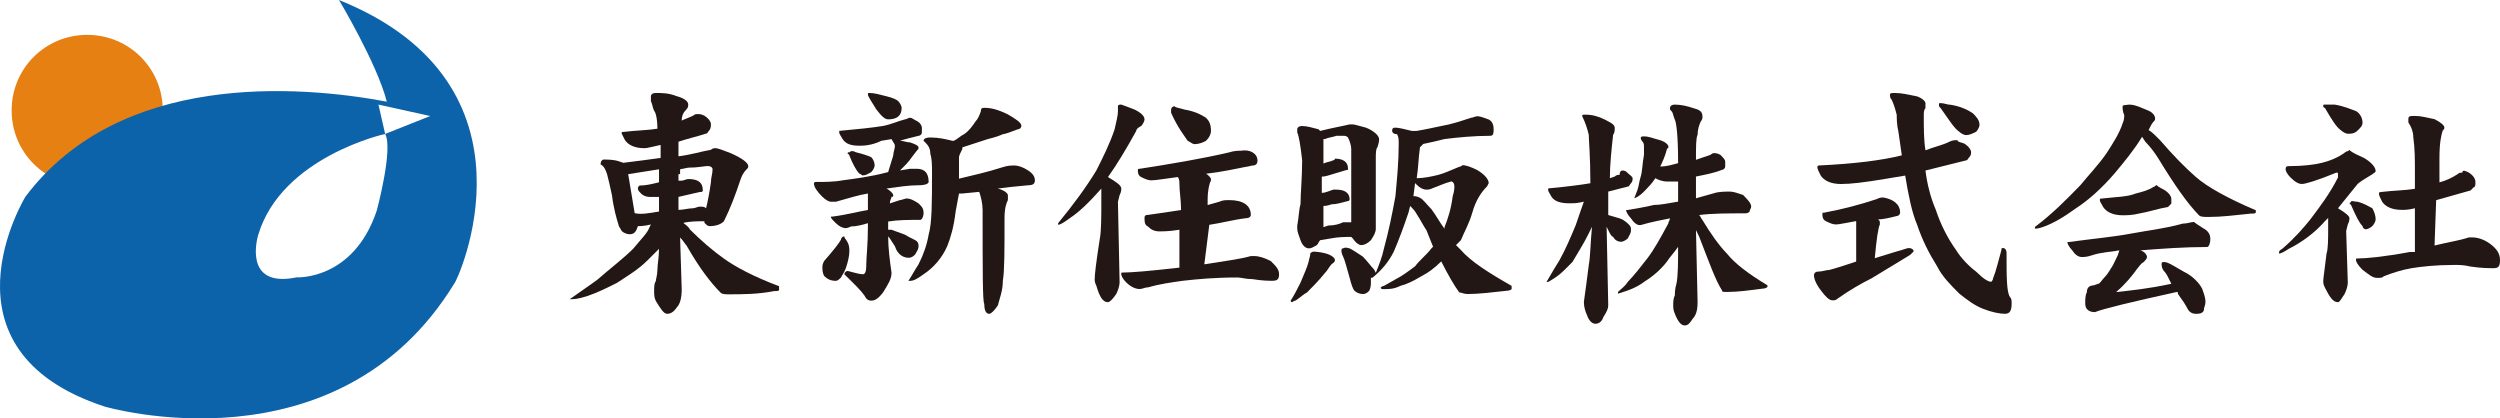<?xml version="1.0" encoding="UTF-8"?>
<svg width="239px" height="40px" viewBox="0 0 239 40" version="1.1" xmlns="http://www.w3.org/2000/svg" xmlns:xlink="http://www.w3.org/1999/xlink">
    <!-- Generator: Sketch 50.2 (55047) - http://www.bohemiancoding.com/sketch -->
    <title>logo</title>
    <desc>Created with Sketch.</desc>
    <defs></defs>
    <g id="Page-1" stroke="none" stroke-width="1" fill="none" fill-rule="evenodd">
        <g id="Desktop-HD" transform="translate(-120, -40)">
            <g id="logo" transform="translate(120, 40)">
                <rect id="Background" x="0" y="0" width="239" height="40"></rect>
                <g fill-rule="nonzero" id="Shape">
                    <path d="M67.344,11.062 C67.809,11.373 67.964,11.683 67.964,11.838 C67.964,11.993 67.964,12.304 67.809,12.459 C67.654,12.614 67.654,12.77 67.499,12.77 C66.568,13.08 65.793,13.235 64.862,13.546 L64.862,14.943 C66.103,14.788 67.034,14.477 67.964,14.322 C68.12,14.167 68.275,14.167 68.43,14.167 C68.585,14.167 69.05,14.322 69.826,14.632 C70.912,15.098 71.532,15.564 71.532,15.874 C71.532,16.029 71.532,16.029 71.377,16.185 C71.067,16.495 70.912,16.806 70.756,17.271 C70.291,18.668 69.826,19.91 69.205,21.152 C68.895,21.462 68.43,21.618 67.809,21.618 C67.654,21.618 67.499,21.462 67.344,21.307 L67.344,21.152 C66.724,21.152 65.948,21.152 65.328,21.307 C65.483,21.462 65.793,21.618 65.948,21.928 C67.034,23.015 68.12,23.946 69.205,24.722 C70.291,25.498 71.997,26.43 74.479,27.361 L74.479,27.672 C74.479,27.827 74.324,27.827 74.014,27.827 C72.463,28.137 70.912,28.137 69.671,28.137 C69.36,28.137 69.05,28.137 68.895,27.982 C67.964,27.051 66.879,25.654 65.638,23.48 C65.483,23.325 65.328,23.015 65.017,22.704 L65.172,27.672 C65.172,28.448 65.017,29.069 64.707,29.379 C64.397,29.845 64.087,30 63.776,30 C63.466,30 63.156,29.534 62.691,28.758 C62.536,28.448 62.536,28.137 62.536,27.827 C62.536,27.516 62.536,27.051 62.691,26.895 C62.691,26.74 62.846,26.275 62.846,25.809 C62.846,25.343 63.001,24.567 63.001,23.791 L61.915,24.877 C60.984,25.809 59.899,26.43 58.968,27.051 C58.037,27.516 57.107,27.982 56.176,28.292 C55.245,28.603 54.78,28.603 54.625,28.603 L54.47,28.603 C55.556,27.827 56.486,27.206 57.107,26.74 C58.348,25.654 59.588,24.722 60.519,23.791 C61.295,22.859 61.915,22.239 62.07,21.773 L62.225,21.462 C61.605,21.618 61.14,21.618 60.984,21.618 C60.829,22.083 60.674,22.394 60.209,22.394 C59.899,22.394 59.588,22.239 59.433,22.083 C59.278,21.773 59.123,21.618 59.123,21.462 C58.968,20.997 58.658,19.91 58.503,18.668 C58.348,17.892 58.192,17.271 58.037,16.65 C57.882,16.185 57.727,15.874 57.417,15.719 C57.417,15.408 57.572,15.253 57.727,15.253 C58.037,15.253 58.658,15.253 59.123,15.408 L59.588,15.564 C60.829,15.408 62.07,15.253 63.156,15.098 L63.156,13.856 C62.38,14.011 61.915,14.167 61.605,14.167 C60.674,14.167 60.054,13.856 59.744,13.391 C59.588,13.08 59.433,12.77 59.433,12.77 C59.433,12.614 59.433,12.614 59.588,12.614 C60.829,12.459 61.915,12.459 62.846,12.304 C62.846,11.373 62.691,10.752 62.536,10.596 C62.38,10.286 62.38,9.975 62.225,9.665 C62.225,9.51 62.225,9.355 62.225,9.199 C62.225,9.044 62.38,8.889 62.691,8.889 C63.311,8.889 63.932,8.889 64.707,9.199 C65.328,9.355 65.793,9.665 65.793,9.975 C65.793,10.131 65.793,10.286 65.638,10.441 C65.328,10.752 65.172,11.062 65.172,11.528 C65.483,11.373 65.948,11.217 66.258,11.062 C66.413,10.907 66.568,10.907 66.724,10.907 C66.879,10.907 67.034,10.907 67.344,11.062 Z M63.001,20.221 L63.001,18.824 C62.536,18.824 62.225,18.824 62.07,18.824 C61.76,18.824 61.45,18.668 61.295,18.513 C61.14,18.358 60.984,18.203 60.984,18.047 C60.984,17.892 60.984,17.892 61.14,17.737 C61.76,17.737 62.38,17.582 63.001,17.426 L63.001,16.495 L63.001,16.185 L60.054,16.65 L60.674,20.376 C61.295,20.531 62.07,20.376 63.001,20.221 Z M64.862,16.65 L64.862,17.271 L65.172,17.271 C65.328,17.271 65.638,17.116 65.793,17.116 C66.724,17.116 67.189,17.426 67.189,18.203 C67.189,18.358 67.034,18.358 66.879,18.358 L64.862,18.824 L64.862,20.065 C65.328,20.065 65.793,19.91 66.258,19.91 C66.413,19.91 66.724,19.755 66.879,19.755 C67.189,19.755 67.344,19.755 67.499,19.91 C67.654,19.289 67.809,18.513 67.964,17.426 C67.964,16.961 68.12,16.65 68.12,16.185 C68.12,16.029 67.964,15.874 67.654,15.874 C67.344,15.874 66.724,16.029 65.793,16.029 L65.017,16.185 L65.017,16.65 L64.862,16.65 Z" fill="#221714"></path>
                    <path d="M84.747,9.204 C85.392,9.362 85.714,9.519 85.875,9.677 C86.037,9.834 86.198,10.149 86.198,10.307 C86.198,11.095 85.714,11.41 84.908,11.41 C84.586,11.41 84.263,11.095 83.779,10.464 C83.296,9.677 82.973,9.204 82.973,9.046 C82.973,8.889 82.973,8.889 83.134,8.889 C83.618,8.889 84.102,9.046 84.747,9.204 M87.649,11.567 C87.971,11.725 88.133,12.04 88.133,12.197 C88.133,12.355 88.133,12.512 88.133,12.67 C88.133,12.828 87.971,12.985 87.81,12.985 C87.165,13.143 86.52,13.3 86.037,13.458 C86.359,13.458 86.682,13.615 87.004,13.615 C87.488,13.773 87.81,13.93 87.81,14.088 C87.81,14.245 87.81,14.245 87.649,14.403 L87.165,15.033 C86.843,15.506 86.52,15.821 86.037,16.294 L87.004,16.136 C87.326,16.136 87.488,16.136 87.649,16.136 C88.455,16.136 88.777,16.609 88.777,17.396 C88.777,17.554 88.455,17.711 87.81,17.711 C86.843,17.711 85.875,17.869 84.747,18.027 C85.069,18.184 85.392,18.499 85.392,18.657 C85.392,18.814 85.392,18.814 85.23,18.814 C85.23,18.972 85.069,19.129 85.069,19.444 L86.037,19.129 C86.198,19.129 86.52,18.972 86.682,18.972 C87.004,18.972 87.326,19.129 87.81,19.444 C88.133,19.76 88.294,19.917 88.294,20.39 C88.294,20.705 88.133,21.02 87.971,21.02 C86.843,21.02 85.875,21.02 84.908,21.177 L84.908,21.965 L85.23,21.965 L86.52,22.438 C87.004,22.753 87.488,22.91 87.649,23.068 C87.81,23.226 87.81,23.383 87.81,23.541 C87.81,23.856 87.649,24.013 87.488,24.328 C87.326,24.486 87.165,24.643 86.843,24.643 C86.52,24.643 86.198,24.486 86.037,24.328 C85.875,24.171 85.714,24.013 85.553,23.541 C85.23,23.068 85.069,22.753 84.908,22.595 C84.908,23.698 85.069,24.959 85.23,26.061 C85.23,26.692 84.908,27.164 84.424,27.952 C83.941,28.582 83.618,28.74 83.296,28.74 C82.973,28.74 82.812,28.582 82.651,28.267 C82.328,27.794 81.683,27.164 80.716,26.219 C80.716,26.061 80.877,25.904 81.039,25.904 C81.683,26.061 82.167,26.219 82.49,26.219 C82.651,26.219 82.812,26.061 82.812,25.431 C82.812,24.643 82.973,23.383 82.973,21.65 L82.973,21.335 C82.49,21.493 81.845,21.65 81.361,21.65 C81.039,21.808 80.877,21.808 80.877,21.808 C80.555,21.808 80.232,21.65 79.91,21.335 C79.587,21.02 79.426,20.862 79.426,20.705 C79.426,20.705 79.426,20.705 79.587,20.705 C80.877,20.547 82.006,20.232 82.973,20.075 L82.973,19.287 C82.973,18.972 82.973,18.814 82.973,18.499 C82.006,18.657 81.039,18.972 79.91,19.287 L79.426,19.287 C79.265,19.287 78.943,19.129 78.62,18.814 C78.136,18.342 77.814,17.869 77.814,17.554 C77.814,17.554 77.814,17.396 77.975,17.396 C78.781,17.396 79.749,17.396 80.555,17.239 C81.683,17.081 83.134,16.924 84.908,16.451 C85.069,15.978 85.23,15.348 85.392,14.876 C85.392,14.561 85.553,14.245 85.553,13.93 C85.553,13.773 85.392,13.615 85.23,13.3 L84.263,13.458 C83.296,13.93 82.49,13.93 82.167,13.93 C81.361,13.93 80.877,13.773 80.555,13.3 C80.394,12.985 80.232,12.828 80.232,12.67 C80.232,12.67 80.232,12.512 80.232,12.512 C82.006,12.355 83.457,12.197 84.424,12.04 C85.23,11.882 85.875,11.567 86.52,11.41 C86.682,11.41 86.843,11.252 87.004,11.252 C87.165,11.252 87.326,11.41 87.649,11.567 M81.845,14.561 C82.49,14.718 82.973,14.876 83.296,15.033 C83.457,15.191 83.618,15.506 83.618,15.821 C83.618,15.978 83.457,16.294 83.296,16.451 C82.973,16.609 82.812,16.766 82.49,16.766 C82.328,16.766 82.328,16.609 82.167,16.609 C81.845,16.294 81.522,15.663 81.2,14.876 C81.2,14.718 81.039,14.718 81.039,14.718 C81.039,14.561 81.039,14.561 81.2,14.561 C81.361,14.403 81.522,14.403 81.845,14.561 M80.877,22.91 C81.2,23.383 81.2,23.698 81.2,24.013 C81.2,24.486 81.039,25.116 80.877,25.589 C80.716,26.061 80.555,26.219 80.394,26.534 C80.232,26.692 80.071,26.849 79.91,26.849 C79.426,26.849 79.104,26.692 78.781,26.376 C78.62,26.061 78.62,25.746 78.62,25.589 C78.62,25.431 78.62,25.274 78.781,24.959 C79.749,23.856 80.232,23.226 80.394,22.91 C80.394,22.753 80.555,22.595 80.716,22.595 C80.716,22.595 80.716,22.753 80.877,22.91 M96.355,10.937 C97.161,11.41 97.645,11.725 97.645,12.04 C97.645,12.197 97.484,12.355 97.323,12.355 C96.516,12.67 96.033,12.828 95.872,12.828 C95.549,12.985 95.065,13.143 94.42,13.3 C93.453,13.615 92.486,13.93 92.002,14.088 L92.002,14.245 C91.841,14.561 91.68,14.876 91.68,15.033 L91.68,17.081 C92.969,16.766 94.42,16.451 95.872,15.978 C96.355,15.821 96.678,15.821 97,15.821 C97.323,15.821 97.806,15.978 98.29,16.294 C98.774,16.609 98.935,16.924 98.935,17.239 C98.935,17.554 98.774,17.711 98.29,17.711 L96.678,17.869 L95.388,18.027 C96.033,18.184 96.355,18.499 96.355,18.657 C96.355,18.814 96.355,18.972 96.355,19.129 C96.194,19.444 96.033,19.917 96.033,20.862 C96.033,24.013 96.033,25.904 95.872,26.849 C95.872,27.794 95.549,28.582 95.388,29.212 C95.065,29.685 94.743,30 94.582,30 C94.259,30 94.098,29.685 94.098,29.055 C93.937,28.897 93.937,25.904 93.937,20.075 C93.937,19.444 93.776,18.814 93.614,18.342 L92.002,18.499 C91.841,18.499 91.841,18.499 91.68,18.499 L91.357,20.232 C91.196,21.65 90.873,22.753 90.551,23.541 C90.067,24.643 89.261,25.589 88.294,26.219 C87.649,26.692 87.326,26.849 87.004,26.849 L86.843,26.849 C87.165,26.376 87.488,25.746 87.81,25.274 C88.294,24.328 88.616,23.383 88.777,22.438 C89.1,21.335 89.1,19.287 89.1,16.609 C89.1,15.821 89.1,15.191 88.939,14.718 C88.939,14.245 88.777,13.93 88.455,13.615 C88.455,13.615 88.294,13.458 88.294,13.458 C88.294,13.3 88.455,13.143 88.939,13.143 C89.745,13.143 90.39,13.3 91.035,13.458 L91.196,13.458 C91.518,13.3 91.841,12.985 92.163,12.828 C92.647,12.512 92.969,12.04 93.292,11.567 C93.453,11.41 93.614,11.095 93.776,10.622 C93.776,10.464 93.776,10.307 94.098,10.307 C94.743,10.307 95.388,10.464 96.355,10.937" fill="#221714"></path>
                    <path d="M108.463,10.472 C109.098,10.787 109.416,11.102 109.416,11.417 C109.416,11.574 109.257,11.889 109.098,12.046 C108.781,12.204 108.622,12.361 108.622,12.519 C107.669,14.25 106.716,15.824 105.922,16.926 C106.716,17.398 107.193,17.713 107.193,18.028 C107.193,18.185 107.193,18.343 107.034,18.657 L106.875,19.287 L107.034,27 C107.034,27.315 106.875,27.787 106.716,28.102 C106.399,28.574 106.081,28.889 105.922,28.889 C105.446,28.889 105.128,28.417 104.811,27.315 C104.652,27 104.652,26.843 104.652,26.685 C104.652,26.213 104.811,24.954 105.128,22.907 C105.287,22.12 105.287,20.861 105.287,18.972 C105.287,18.657 105.287,18.343 105.287,18.028 C104.175,19.287 103.223,20.231 102.27,20.861 C101.635,21.333 101.317,21.491 101.158,21.491 C101.158,21.491 101.158,21.491 101.158,21.333 C102.587,19.602 103.858,17.87 104.811,16.296 C105.446,15.037 106.081,13.778 106.557,12.361 C106.716,11.574 106.875,11.102 106.875,10.63 L106.875,10.157 C106.875,10 107.034,10 107.193,10 C107.193,10 107.669,10.157 108.463,10.472 M113.227,10.472 C114.18,10.63 114.815,10.944 115.292,11.259 C115.609,11.574 115.768,11.889 115.768,12.519 C115.768,12.833 115.609,13.148 115.292,13.463 C114.974,13.62 114.656,13.778 114.18,13.778 C114.021,13.778 113.862,13.62 113.545,13.463 C113.227,12.991 112.592,12.204 111.957,10.787 C111.957,10.63 111.957,10.63 111.957,10.472 C111.957,10.315 112.116,10.157 112.274,10.157 C112.433,10.315 112.751,10.315 113.227,10.472 M120.215,15.352 C120.215,15.667 120.056,15.824 119.738,15.824 C118.15,16.139 116.721,16.454 115.292,16.611 C115.609,16.769 115.768,17.083 115.768,17.083 C115.768,17.241 115.768,17.241 115.768,17.241 C115.609,17.556 115.45,18.185 115.45,19.13 L115.45,19.602 L116.562,19.287 C116.88,19.13 117.197,19.13 117.515,19.13 C118.785,19.13 119.579,19.602 119.579,20.546 C119.579,20.704 119.421,20.861 119.103,20.861 C117.833,21.019 116.721,21.333 115.609,21.491 L115.133,25.269 C117.039,24.954 118.468,24.796 119.579,24.481 L119.897,24.481 C120.373,24.481 120.85,24.639 121.485,24.954 C121.961,25.426 122.279,25.741 122.279,26.213 C122.279,26.685 122.12,26.843 121.644,26.843 C121.326,26.843 120.691,26.843 119.738,26.685 C119.103,26.685 118.627,26.528 118.309,26.528 C116.086,26.528 114.498,26.685 113.068,26.843 C111.957,27 110.845,27.157 109.734,27.472 C109.416,27.472 109.257,27.63 108.94,27.63 C108.622,27.63 108.146,27.472 107.669,27 C107.351,26.685 107.193,26.37 107.193,26.213 C107.193,26.056 107.193,26.056 107.351,26.056 C108.146,26.056 110.051,25.898 112.751,25.583 L112.751,21.963 C111.798,22.12 111.163,22.12 110.845,22.12 C110.369,22.12 110.051,21.963 109.734,21.648 C109.416,21.491 109.416,21.176 109.416,20.861 C109.416,20.704 109.416,20.546 109.734,20.546 C110.845,20.389 111.957,20.231 112.91,20.074 C112.91,19.13 112.751,18.343 112.751,17.556 C112.751,17.398 112.751,17.083 112.592,16.926 C111.322,17.083 110.528,17.241 110.051,17.241 C109.734,17.241 109.416,17.083 109.098,16.926 C108.781,16.769 108.781,16.454 108.781,16.296 C108.781,16.139 108.781,16.139 108.94,16.139 C111.957,15.667 114.815,15.194 117.515,14.565 C117.991,14.407 118.468,14.407 118.627,14.407 C119.579,14.25 120.215,14.722 120.215,15.352" fill="#221714"></path>
                    <path d="M126.05,12.359 L126.207,12.515 C127.458,12.203 128.397,12.047 129.023,11.891 C129.179,11.891 129.179,11.891 129.336,11.891 C129.492,11.891 129.962,12.047 130.587,12.203 C131.37,12.515 131.839,12.982 131.839,13.294 C131.839,13.45 131.839,13.606 131.683,14.074 C131.526,14.23 131.526,14.698 131.526,15.166 L131.526,17.193 L131.526,21.871 C131.526,22.183 131.37,22.495 131.057,22.963 C130.744,23.275 130.431,23.431 130.118,23.431 C129.962,23.431 129.649,23.275 129.336,22.807 L129.179,22.651 C128.554,22.651 127.928,22.651 127.146,22.807 L126.207,22.963 C126.05,23.119 126.05,23.275 125.894,23.431 C125.581,23.587 125.425,23.743 125.112,23.743 C124.799,23.743 124.486,23.431 124.329,22.963 C124.173,22.495 124.017,22.183 124.017,21.871 L124.017,21.559 C124.173,20.78 124.173,20 124.329,19.532 C124.329,18.441 124.486,17.037 124.486,15.322 C124.329,13.918 124.173,12.982 124.017,12.671 L124.017,12.359 C124.017,12.203 124.173,12.047 124.486,12.047 C124.955,12.047 125.425,12.203 126.05,12.359 Z M126.989,21.559 C127.615,21.559 128.084,21.404 128.397,21.248 C128.554,21.248 128.554,21.248 128.71,21.248 C128.866,21.248 129.023,21.248 129.179,21.248 C129.179,20.312 129.179,17.973 129.179,14.23 C129.179,13.918 129.023,13.45 128.866,13.138 C128.71,12.982 128.554,12.982 128.397,12.982 C128.241,12.982 127.928,12.982 127.771,12.982 C127.302,13.138 126.989,13.138 126.676,13.294 L126.52,13.294 L126.52,14.542 L126.52,15.634 C126.833,15.478 127.146,15.478 127.458,15.322 C127.615,15.322 127.615,15.166 127.615,15.166 C128.397,15.166 128.866,15.478 128.866,16.101 C128.866,16.257 128.866,16.257 128.71,16.257 C128.241,16.413 127.615,16.569 127.146,16.725 C126.676,16.881 126.52,16.881 126.363,16.881 L126.363,18.441 C126.676,18.441 126.989,18.285 127.458,18.129 C127.615,18.129 127.615,18.129 127.771,18.129 C128.554,18.129 129.023,18.441 129.023,19.064 C129.023,19.064 129.023,19.22 128.866,19.22 C128.241,19.376 127.771,19.532 127.302,19.532 C126.833,19.688 126.676,19.688 126.52,19.688 L126.52,21.715 L126.989,21.559 Z M126.676,24.211 C127.302,24.366 127.615,24.678 127.615,24.834 C127.615,24.99 127.615,24.99 127.458,25.146 C127.146,25.302 126.989,25.77 126.676,26.082 C126.05,26.862 125.425,27.485 124.955,27.953 C124.642,28.109 124.329,28.421 123.86,28.733 C123.704,28.733 123.547,28.889 123.547,28.889 C123.547,28.889 123.391,28.889 123.391,28.733 C123.704,28.265 124.017,27.641 124.329,27.018 C124.642,26.238 124.955,25.614 125.112,24.99 C125.112,24.834 125.268,24.522 125.268,24.211 C125.268,24.211 125.425,24.055 125.581,24.055 C125.581,24.055 126.05,24.055 126.676,24.211 Z M129.023,23.743 C129.336,23.899 129.805,24.211 130.275,24.522 C130.744,24.99 131.057,25.458 131.37,25.77 L131.526,26.082 C131.839,25.302 132.152,24.522 132.308,23.743 C132.778,22.027 133.091,20.468 133.404,18.752 C133.56,17.037 133.716,15.478 133.716,13.762 C133.716,13.294 133.716,13.138 133.56,12.827 C133.247,12.827 133.091,12.671 133.091,12.515 C133.091,12.359 133.091,12.203 133.404,12.203 C133.716,12.203 134.342,12.359 134.968,12.515 L135.437,12.515 C136.376,12.359 137.002,12.203 137.784,12.047 C138.723,11.891 139.662,11.579 140.6,11.267 C140.757,11.267 141.07,11.111 141.226,11.111 C141.539,11.111 141.852,11.267 142.321,11.423 C142.634,11.579 142.791,11.891 142.791,12.359 C142.791,12.671 142.791,12.982 142.478,12.982 C140.913,12.982 139.349,13.138 138.097,13.294 C137.471,13.45 136.846,13.606 136.063,13.762 L135.75,14.074 C135.594,15.166 135.594,16.101 135.437,17.037 C136.063,17.037 136.846,16.881 137.471,16.725 C138.097,16.569 138.723,16.257 139.505,15.945 C139.662,15.945 139.818,15.789 139.818,15.789 C140.131,15.789 140.6,15.945 141.226,16.257 C142.008,16.725 142.321,17.193 142.321,17.505 L142.165,17.817 C141.539,18.441 141.07,19.22 140.757,20.312 C140.444,21.404 139.975,22.183 139.662,22.963 L139.192,23.431 L139.662,23.899 C140.6,24.99 142.321,26.082 144.512,27.329 L144.512,27.641 C144.512,27.641 144.355,27.797 144.042,27.797 C142.634,27.953 141.383,28.109 140.287,28.109 C139.975,28.109 139.662,27.953 139.505,27.953 C139.036,27.329 138.41,26.238 137.784,24.99 C137.158,25.614 136.533,26.082 135.907,26.394 C135.125,26.862 134.499,27.173 133.873,27.329 C133.247,27.641 132.778,27.641 132.308,27.641 C132.152,27.641 131.996,27.641 131.996,27.485 C131.996,27.485 132.152,27.329 132.308,27.329 L133.404,26.706 C134.029,26.394 134.655,25.926 135.281,25.458 C135.75,24.834 136.376,24.366 136.846,23.743 L137.002,23.587 L136.376,22.027 C136.063,21.559 135.75,20.936 135.437,20.468 C135.281,20.156 134.968,19.844 134.812,19.688 L134.655,20.312 C134.186,21.715 133.716,22.963 133.247,24.055 C132.778,24.99 132.152,25.77 131.213,26.55 L131.057,26.55 C131.057,26.706 131.057,26.862 131.057,27.018 C131.057,27.173 131.057,27.485 130.9,27.797 C130.744,27.953 130.587,28.109 130.275,28.109 C129.962,28.109 129.649,27.953 129.492,27.797 C129.336,27.641 129.179,27.173 129.023,26.55 C128.71,25.458 128.554,24.834 128.397,24.522 C128.241,24.211 128.241,24.055 128.241,23.899 C128.241,23.899 128.241,23.743 128.397,23.743 C128.71,23.587 128.866,23.743 129.023,23.743 Z M135.75,18.908 C136.063,19.064 136.376,19.532 136.846,20 C137.315,20.624 137.628,21.248 138.097,21.871 L138.097,21.715 C138.41,20.936 138.723,20 138.879,18.752 C139.036,18.285 139.036,17.973 139.036,17.817 C139.036,17.505 138.879,17.349 138.723,17.349 C138.097,17.505 137.471,17.817 137.002,17.973 C136.689,18.129 136.533,18.129 136.376,18.129 C136.063,18.129 135.75,17.973 135.437,17.661 L135.281,17.505 L135.125,18.752 C135.281,18.752 135.437,18.752 135.75,18.908 Z" fill="#221714"></path>
                    <path d="M155.456,16.397 C155.767,16.717 156.077,16.877 156.077,17.037 C156.077,17.197 156.077,17.357 155.922,17.517 C155.767,17.677 155.767,17.837 155.612,17.837 C154.99,17.997 154.369,18.157 153.748,18.316 L153.748,20.076 L153.748,20.556 L154.835,20.875 C155.301,21.035 155.612,21.355 155.767,21.515 C155.922,21.675 155.922,21.835 155.922,21.995 C155.922,22.315 155.767,22.475 155.612,22.795 C155.456,22.955 155.146,23.114 154.99,23.114 C154.68,23.114 154.369,22.955 154.214,22.635 C154.059,22.635 153.903,22.315 153.748,21.995 L153.593,21.675 L153.748,29.192 C153.748,29.512 153.593,29.832 153.282,30.311 C153.127,30.791 152.816,30.951 152.506,30.951 C152.195,30.951 151.884,30.631 151.729,30.152 C151.574,29.832 151.418,29.352 151.418,28.872 C151.574,27.753 151.729,26.633 151.884,25.354 C152.04,24.554 152.04,23.274 152.195,21.675 L151.884,22.315 C151.418,23.274 150.797,24.234 150.331,25.034 C149.71,25.673 149.244,26.153 148.778,26.473 C148.312,26.793 148.002,26.953 148.002,26.953 L147.847,26.953 C148.312,26.153 148.778,25.354 149.089,24.874 C149.71,23.754 150.176,22.635 150.642,21.515 C150.953,20.556 151.263,19.756 151.418,19.276 C150.797,19.436 150.487,19.436 150.021,19.436 C149.244,19.436 148.623,19.276 148.312,18.796 C148.157,18.476 148.002,18.316 148.002,18.157 C148.002,17.997 148.002,17.997 148.157,17.997 C149.865,17.837 151.108,17.677 152.04,17.517 C152.04,14.958 151.884,13.359 151.884,12.879 C151.729,12.239 151.574,11.759 151.263,11.12 C151.263,10.96 151.263,10.96 151.574,10.96 C152.195,10.96 152.816,11.12 153.437,11.439 C154.059,11.759 154.369,11.919 154.369,12.239 C154.369,12.399 154.369,12.719 154.214,12.879 C154.059,14.318 153.903,15.758 153.903,17.037 L154.369,16.877 C154.524,16.717 154.68,16.717 154.835,16.717 C154.835,16.237 155.146,16.237 155.456,16.397 M158.562,13.359 C159.183,13.519 159.494,13.838 159.494,13.998 C159.494,13.998 159.494,14.158 159.494,14.158 C159.339,14.158 159.339,14.318 159.339,14.318 C159.183,14.958 158.873,15.598 158.718,15.918 C159.339,15.918 159.805,15.758 160.426,15.598 C160.426,13.039 160.271,11.759 160.115,11.439 C159.96,11.12 159.96,10.8 159.805,10.64 C159.649,10.48 159.649,10.48 159.649,10.32 C159.649,10.16 159.805,10 160.115,10 C160.736,10 161.358,10.16 161.824,10.32 C162.445,10.48 162.755,10.64 162.755,11.12 C162.755,11.279 162.755,11.439 162.6,11.599 C162.445,11.919 162.29,12.399 162.29,12.879 C162.134,13.199 162.134,13.998 162.134,15.278 C162.6,15.118 163.066,14.958 163.532,14.798 C163.687,14.638 163.843,14.638 163.843,14.638 C163.998,14.638 164.153,14.638 164.464,14.798 C164.774,15.118 164.93,15.278 164.93,15.438 C164.93,15.598 164.93,15.758 164.93,15.918 C164.93,16.077 164.774,16.237 164.619,16.237 C163.843,16.557 162.911,16.717 162.134,16.877 L162.134,17.837 L162.134,18.956 C162.755,18.796 163.221,18.636 163.843,18.476 C164.308,18.316 164.93,18.316 165.396,18.316 C165.706,18.316 166.172,18.476 166.638,18.636 C167.104,19.116 167.414,19.436 167.414,19.756 C167.414,19.916 167.259,20.076 167.259,20.236 C167.104,20.396 166.949,20.396 166.793,20.396 C165.24,20.396 163.687,20.396 162.445,20.556 C162.6,20.715 162.6,20.875 162.755,21.035 C163.532,22.315 164.308,23.434 165.085,24.234 C165.861,25.194 167.104,26.153 168.967,27.273 L168.967,27.433 C168.967,27.433 168.812,27.593 168.502,27.593 C167.259,27.753 166.172,27.912 165.085,27.912 C164.774,27.912 164.619,27.912 164.619,27.753 C163.998,26.793 163.377,25.034 162.445,22.635 L162.134,21.995 L162.29,28.872 C162.29,29.672 162.134,30.152 161.824,30.471 C161.513,30.951 161.358,31.111 161.047,31.111 C160.736,31.111 160.426,30.791 160.115,29.992 C159.96,29.672 159.96,29.352 159.96,29.192 C159.96,28.872 159.96,28.552 160.115,28.232 C160.115,28.072 160.115,27.593 160.271,27.113 C160.426,26.313 160.426,25.034 160.426,23.594 C160.115,24.074 159.649,24.554 159.339,25.034 C158.718,25.833 157.941,26.473 157.165,26.953 C156.543,27.433 155.767,27.753 154.68,28.072 L154.68,27.912 C154.99,27.593 155.301,27.433 155.612,26.953 C156.233,26.313 156.854,25.513 157.475,24.714 C158.096,23.914 158.718,22.795 159.494,21.355 C159.494,21.195 159.649,21.035 159.649,20.875 C158.873,21.035 157.941,21.195 156.854,21.515 L156.699,21.515 C156.543,21.515 156.233,21.355 155.922,20.875 C155.612,20.556 155.456,20.236 155.456,20.076 C155.456,20.076 155.456,20.076 155.612,20.076 C156.543,19.916 157.475,19.756 158.096,19.596 C158.718,19.596 159.494,19.436 160.426,19.276 L160.426,17.997 L160.426,17.357 C160.115,17.357 159.805,17.357 159.494,17.357 C158.873,17.357 158.562,17.197 158.252,17.037 C157.941,17.517 157.63,17.837 157.32,18.157 C157.009,18.476 156.699,18.796 156.233,18.956 L156.543,18.157 C156.699,17.677 156.699,17.357 156.854,16.877 C157.009,16.397 157.009,15.598 157.165,14.798 C157.165,14.638 157.165,14.318 157.165,14.158 C157.165,13.838 157.165,13.678 157.009,13.519 C156.854,13.359 156.854,13.199 156.854,13.199 C156.854,13.039 157.009,13.039 157.165,13.039 C157.63,13.039 157.941,13.199 158.562,13.359" fill="#221714"></path>
                    <path d="M187.789,13.723 C188.274,14.046 188.435,14.368 188.435,14.529 C188.435,14.69 188.435,14.852 188.274,15.013 C188.112,15.174 188.112,15.335 187.951,15.335 C186.658,15.657 185.366,15.98 184.074,16.302 C184.236,17.591 184.559,18.88 185.043,20.008 C185.528,21.459 186.174,22.748 186.982,23.876 C187.466,24.682 188.274,25.488 188.92,25.971 C189.566,26.616 190.05,26.938 190.373,26.938 C190.373,26.938 190.535,26.777 190.535,26.616 C190.858,25.81 191.019,25.004 191.343,23.876 C191.343,23.715 191.343,23.715 191.504,23.715 C191.666,23.715 191.827,23.876 191.827,24.198 C191.827,26.455 191.827,27.905 192.15,28.388 C192.312,28.55 192.312,28.711 192.312,29.033 C192.312,29.678 192.15,30 191.666,30 C191.181,30 190.373,29.839 189.566,29.517 C188.758,29.194 188.112,28.711 187.305,28.066 C186.497,27.26 185.689,26.455 185.205,25.488 C184.397,24.198 183.751,22.909 183.267,21.459 C182.782,20.331 182.459,18.719 182.136,16.785 L180.198,17.108 C178.26,17.43 176.967,17.591 175.998,17.591 C175.029,17.591 174.383,17.269 174.06,16.785 C173.899,16.463 173.737,16.141 173.737,15.98 C173.737,15.98 173.737,15.818 173.899,15.818 C177.29,15.657 179.875,15.335 181.813,14.852 L181.49,12.595 C181.328,11.951 181.328,11.306 181.328,10.984 C181.167,10.339 181.005,9.856 180.844,9.534 C180.682,9.372 180.682,9.211 180.682,9.05 C180.682,8.889 180.844,8.889 181.167,8.889 C181.813,8.889 182.459,9.05 183.267,9.211 C183.751,9.372 184.074,9.695 184.074,9.856 C184.074,10.178 184.074,10.178 184.074,10.339 C183.913,10.5 183.913,10.823 183.913,10.984 C183.913,12.273 183.913,13.401 184.074,14.368 C184.882,14.046 185.689,13.885 186.335,13.562 C186.658,13.401 186.82,13.401 187.143,13.401 C187.143,13.562 187.305,13.562 187.789,13.723 M181.651,20.331 C181.651,20.492 181.49,20.653 181.328,20.653 C180.682,20.814 180.036,20.975 179.552,20.975 C179.713,21.137 179.713,21.137 179.713,21.298 L179.713,21.459 C179.552,21.781 179.39,22.909 179.229,24.682 L181.328,24.037 C181.974,23.876 182.297,23.715 182.459,23.715 C182.782,23.715 182.944,23.876 182.944,24.037 C182.944,24.037 182.782,24.198 182.621,24.36 C181.813,24.843 180.521,25.649 178.906,26.616 C177.936,27.099 176.806,27.744 175.675,28.55 C175.514,28.711 175.352,28.711 175.191,28.711 C174.868,28.711 174.545,28.388 174.06,27.744 C173.575,27.099 173.414,26.616 173.414,26.293 C173.414,26.132 173.575,25.971 173.737,25.971 C174.222,25.971 174.545,25.81 174.868,25.81 C175.514,25.649 176.483,25.327 177.452,25.004 C177.452,22.909 177.452,21.781 177.452,21.298 L177.452,21.137 C176.483,21.298 175.837,21.459 175.514,21.459 C175.191,21.459 174.868,21.298 174.545,21.137 C174.222,20.975 174.222,20.653 174.222,20.492 C174.222,20.331 174.222,20.331 174.383,20.331 C176.16,20.008 177.936,19.525 179.39,19.042 C179.713,18.88 179.875,18.88 180.036,18.88 C181.005,19.042 181.651,19.525 181.651,20.331 M186.497,10.017 C187.466,10.178 188.112,10.5 188.597,10.823 C188.92,11.145 189.243,11.467 189.243,11.951 C189.243,12.112 189.081,12.434 188.92,12.595 C188.597,12.757 188.274,12.918 187.951,12.918 C187.789,12.918 187.466,12.757 187.305,12.595 C186.82,12.273 186.335,11.467 185.528,10.339 C185.366,10.178 185.366,10.178 185.366,10.017 C185.366,9.856 185.366,9.856 185.528,9.856 C185.851,9.856 186.174,10.017 186.497,10.017" fill="#221714"></path>
                    <path d="M205.251,10.521 C205.717,10.681 206.027,11 206.027,11.32 C206.027,11.479 206.027,11.479 205.872,11.639 C205.717,11.799 205.561,12.118 205.406,12.437 C205.717,12.597 206.182,13.076 206.493,13.395 C207.735,14.832 208.823,15.95 209.91,16.908 C210.997,17.866 213.016,18.983 215.656,20.101 L215.656,20.261 C215.656,20.42 215.501,20.42 215.19,20.42 C213.637,20.58 212.394,20.74 211.152,20.74 C210.686,20.74 210.376,20.74 210.22,20.58 C209.133,19.462 207.891,17.706 206.338,15.152 C206.027,14.673 205.717,14.194 205.095,13.555 L204.785,13.076 C204.008,14.353 203.076,15.471 202.145,16.589 C200.902,18.025 199.66,19.143 198.417,19.941 C197.33,20.74 196.243,21.378 195.311,21.698 C194.845,21.857 194.69,21.857 194.535,21.857 L194.535,21.698 C196.243,20.42 197.641,18.983 198.883,17.706 C199.66,16.748 200.592,15.79 201.368,14.673 C201.989,13.715 202.611,12.757 202.921,11.799 C203.076,11.479 203.076,11.16 203.076,11 C202.921,10.681 202.921,10.362 202.921,10.202 C202.921,10.042 203.076,10.042 203.232,10.042 C203.853,9.883 204.474,10.202 205.251,10.521 M206.959,18.185 C207.425,18.504 207.58,18.824 207.58,18.983 C207.58,19.143 207.58,19.462 207.58,19.462 C207.425,19.622 207.27,19.782 207.27,19.782 C206.338,19.941 205.406,20.261 204.474,20.42 C203.853,20.58 203.232,20.58 202.921,20.58 C201.989,20.58 201.368,20.261 201.058,19.782 C200.902,19.462 200.747,19.303 200.747,19.143 C200.747,18.983 200.747,18.983 200.902,18.983 C202.3,18.824 203.387,18.824 204.164,18.504 C204.785,18.345 205.406,18.185 205.872,17.866 C206.027,17.866 206.027,17.706 206.182,17.706 C206.338,17.866 206.648,18.025 206.959,18.185 M210.686,21.857 C210.997,22.017 211.307,22.336 211.307,22.815 C211.307,23.294 211.152,23.614 210.997,23.614 C208.823,23.614 206.648,23.773 204.629,23.933 C205.095,24.093 205.251,24.412 205.251,24.572 C205.251,24.731 205.095,24.891 204.94,25.051 C204.629,25.21 204.474,25.53 204.319,25.689 C203.853,26.328 203.232,27.126 202.3,27.924 C203.698,27.765 205.406,27.605 207.58,27.126 C207.27,26.487 207.114,26.168 206.959,26.008 C206.648,25.689 206.648,25.37 206.648,25.21 C206.648,25.21 206.648,25.051 206.804,25.051 C206.959,25.051 207.114,25.051 207.425,25.21 C208.046,25.53 208.512,25.849 209.133,26.168 C209.91,26.647 210.376,27.286 210.531,27.605 C210.686,28.084 210.841,28.403 210.841,28.882 C210.841,29.202 210.686,29.361 210.686,29.681 C210.531,30 210.22,30 209.91,30 C209.599,30 209.288,29.84 209.133,29.521 C208.978,29.202 208.667,28.723 208.201,28.084 L208.201,27.924 L208.046,27.924 C203.698,28.882 201.058,29.521 200.281,29.84 C199.66,29.84 199.349,29.521 199.349,29.042 C199.349,28.563 199.349,28.244 199.505,27.924 C199.505,27.445 199.815,27.286 200.126,27.286 L200.592,27.126 C200.747,27.126 200.902,26.807 201.213,26.487 C201.523,26.168 201.679,25.849 201.989,25.37 C202.145,25.051 202.3,24.731 202.455,24.412 L202.611,23.933 C201.834,24.093 200.902,24.093 199.97,24.412 C199.505,24.572 199.194,24.572 199.039,24.572 C198.728,24.572 198.417,24.412 198.107,23.933 C197.796,23.614 197.641,23.294 197.641,23.135 C197.641,23.135 197.641,23.135 197.796,23.135 C200.126,22.815 201.989,22.656 203.698,22.336 C205.406,22.017 206.959,21.857 208.667,21.378 C209.133,21.378 209.444,21.219 209.754,21.219 C209.91,21.378 210.22,21.538 210.686,21.857" fill="#221714"></path>
                    <path d="M223.198,10 C224.137,10.155 224.763,10.464 225.232,10.619 C225.545,10.774 225.858,11.239 225.858,11.703 C225.858,12.013 225.702,12.168 225.389,12.477 C225.076,12.787 224.763,12.787 224.45,12.787 C224.294,12.787 223.981,12.632 223.824,12.477 C223.355,12.168 222.886,11.393 222.26,10.31 C222.103,10.31 222.103,10.155 222.103,10.155 C222.103,10 222.103,10 222.26,10 C222.573,10 222.886,10 223.198,10 M226.015,15.109 C226.797,15.574 227.11,16.038 227.11,16.348 C227.11,16.503 226.953,16.503 226.797,16.658 C226.015,17.122 225.545,17.432 225.389,17.587 C224.763,18.361 224.137,19.135 223.511,19.909 C224.294,20.373 224.606,20.683 224.606,20.838 C224.606,20.993 224.606,21.148 224.45,21.457 L224.294,22.077 L224.45,27.031 C224.45,27.341 224.294,27.805 224.137,28.115 C223.824,28.579 223.668,28.889 223.511,28.889 C223.042,28.889 222.729,28.424 222.26,27.495 C222.103,27.186 222.103,27.031 222.103,26.876 C222.103,26.566 222.26,25.638 222.416,24.244 C222.573,23.78 222.573,22.851 222.573,21.612 C222.573,21.302 222.573,20.993 222.573,20.838 L222.26,21.148 C221.321,22.231 220.069,23.16 218.818,23.78 C218.348,24.089 218.036,24.244 217.879,24.244 C217.879,24.244 217.879,24.244 217.879,24.089 C217.879,24.089 217.879,23.934 218.192,23.78 C219.444,22.696 220.226,21.767 220.852,20.993 C221.79,19.754 222.729,18.515 223.511,16.967 C223.511,16.812 223.511,16.812 223.511,16.658 C223.511,16.503 223.511,16.503 223.355,16.503 C221.477,17.277 220.382,17.587 220.069,17.587 C219.756,17.587 219.444,17.432 218.974,16.967 C218.661,16.658 218.505,16.348 218.505,16.193 C218.505,15.883 218.661,15.883 218.818,15.883 C220.226,15.883 221.321,15.729 221.947,15.574 C222.573,15.419 223.511,15.109 224.294,14.49 C224.45,14.49 224.606,14.335 224.606,14.335 C224.919,14.645 225.389,14.8 226.015,15.109 M225.389,19.29 C226.015,19.444 226.484,19.754 226.797,19.909 C226.953,20.219 227.11,20.528 227.11,20.993 C227.11,21.148 226.953,21.457 226.797,21.612 C226.64,21.767 226.327,21.922 226.171,21.922 C226.015,21.922 225.858,21.767 225.858,21.612 C225.545,21.302 225.232,20.683 224.763,19.599 C224.763,19.599 224.606,19.444 224.606,19.444 C224.606,19.444 224.763,19.29 224.763,19.29 C224.763,19.135 225.076,19.29 225.389,19.29 M236.027,16.503 C236.497,16.812 236.653,17.122 236.653,17.432 C236.653,17.587 236.653,17.896 236.497,17.896 C236.34,18.051 236.184,18.206 236.184,18.206 C235.089,18.515 233.994,18.825 232.898,19.135 L232.742,23.47 C233.994,23.16 235.089,23.005 236.027,22.696 L236.34,22.696 C236.81,22.696 237.435,22.851 238.061,23.315 C238.687,23.78 239,24.244 239,24.863 C239,25.483 238.844,25.638 238.374,25.638 C237.905,25.638 237.279,25.638 236.184,25.483 C235.558,25.328 235.089,25.328 234.619,25.328 C232.898,25.328 231.49,25.483 230.552,25.638 C229.613,25.792 228.674,26.102 227.892,26.412 C227.736,26.566 227.579,26.566 227.266,26.566 C226.797,26.566 226.484,26.257 225.858,25.792 C225.389,25.328 225.232,25.018 225.232,24.863 C225.232,24.709 225.232,24.709 225.389,24.709 C226.171,24.709 227.892,24.554 230.395,24.089 L230.865,24.089 L230.865,19.909 C230.239,20.064 229.926,20.064 229.613,20.064 C228.674,20.064 228.048,19.754 227.736,19.29 C227.579,18.98 227.423,18.67 227.423,18.515 C227.423,18.515 227.423,18.361 227.579,18.361 C228.831,18.206 229.926,18.206 230.865,18.051 L230.865,16.503 C230.865,15.264 230.865,14.18 230.708,13.097 C230.708,12.632 230.552,12.168 230.239,11.703 L230.239,11.393 C230.239,11.084 230.395,11.084 230.865,11.084 C231.49,11.084 231.96,11.239 232.742,11.393 C233.368,11.703 233.681,12.013 233.681,12.168 C233.681,12.322 233.681,12.322 233.524,12.477 C233.368,12.942 233.211,13.716 233.211,15.109 L233.211,17.432 C233.837,17.277 234.463,16.967 234.932,16.658 C235.089,16.503 235.245,16.503 235.402,16.503 C235.402,16.193 235.715,16.348 236.027,16.503" fill="#221714"></path>
                    <path d="M8.337,17.778 C12.351,17.778 15.563,14.568 15.563,10.556 C15.563,6.543 12.351,3.333 8.337,3.333 C4.323,3.333 1.112,6.543 1.112,10.556 C1.112,14.568 4.323,17.778 8.337,17.778" fill="#E68013"></path>
                    <path d="M32.406,0 C32.406,0 36.034,6.053 36.98,9.717 C28.462,8.124 11.427,6.85 2.436,18.797 C2.436,18.797 -6.555,33.452 10.007,38.868 C10.007,38.868 32.248,45.4 43.447,27.08 C43.605,27.08 52.596,8.124 32.406,0 M36.02,20.127 C33.785,26.826 28.356,26.515 28.356,26.515 C23.086,27.605 24.683,22.464 24.683,22.464 C26.919,14.986 36.819,12.804 36.819,12.804 L36.18,10 L41.13,11.091 L36.819,12.804 C37.617,14.207 36.02,20.127 36.02,20.127" fill="#0D63AA"></path>
                </g>
            </g>
        </g>
    </g>
</svg>